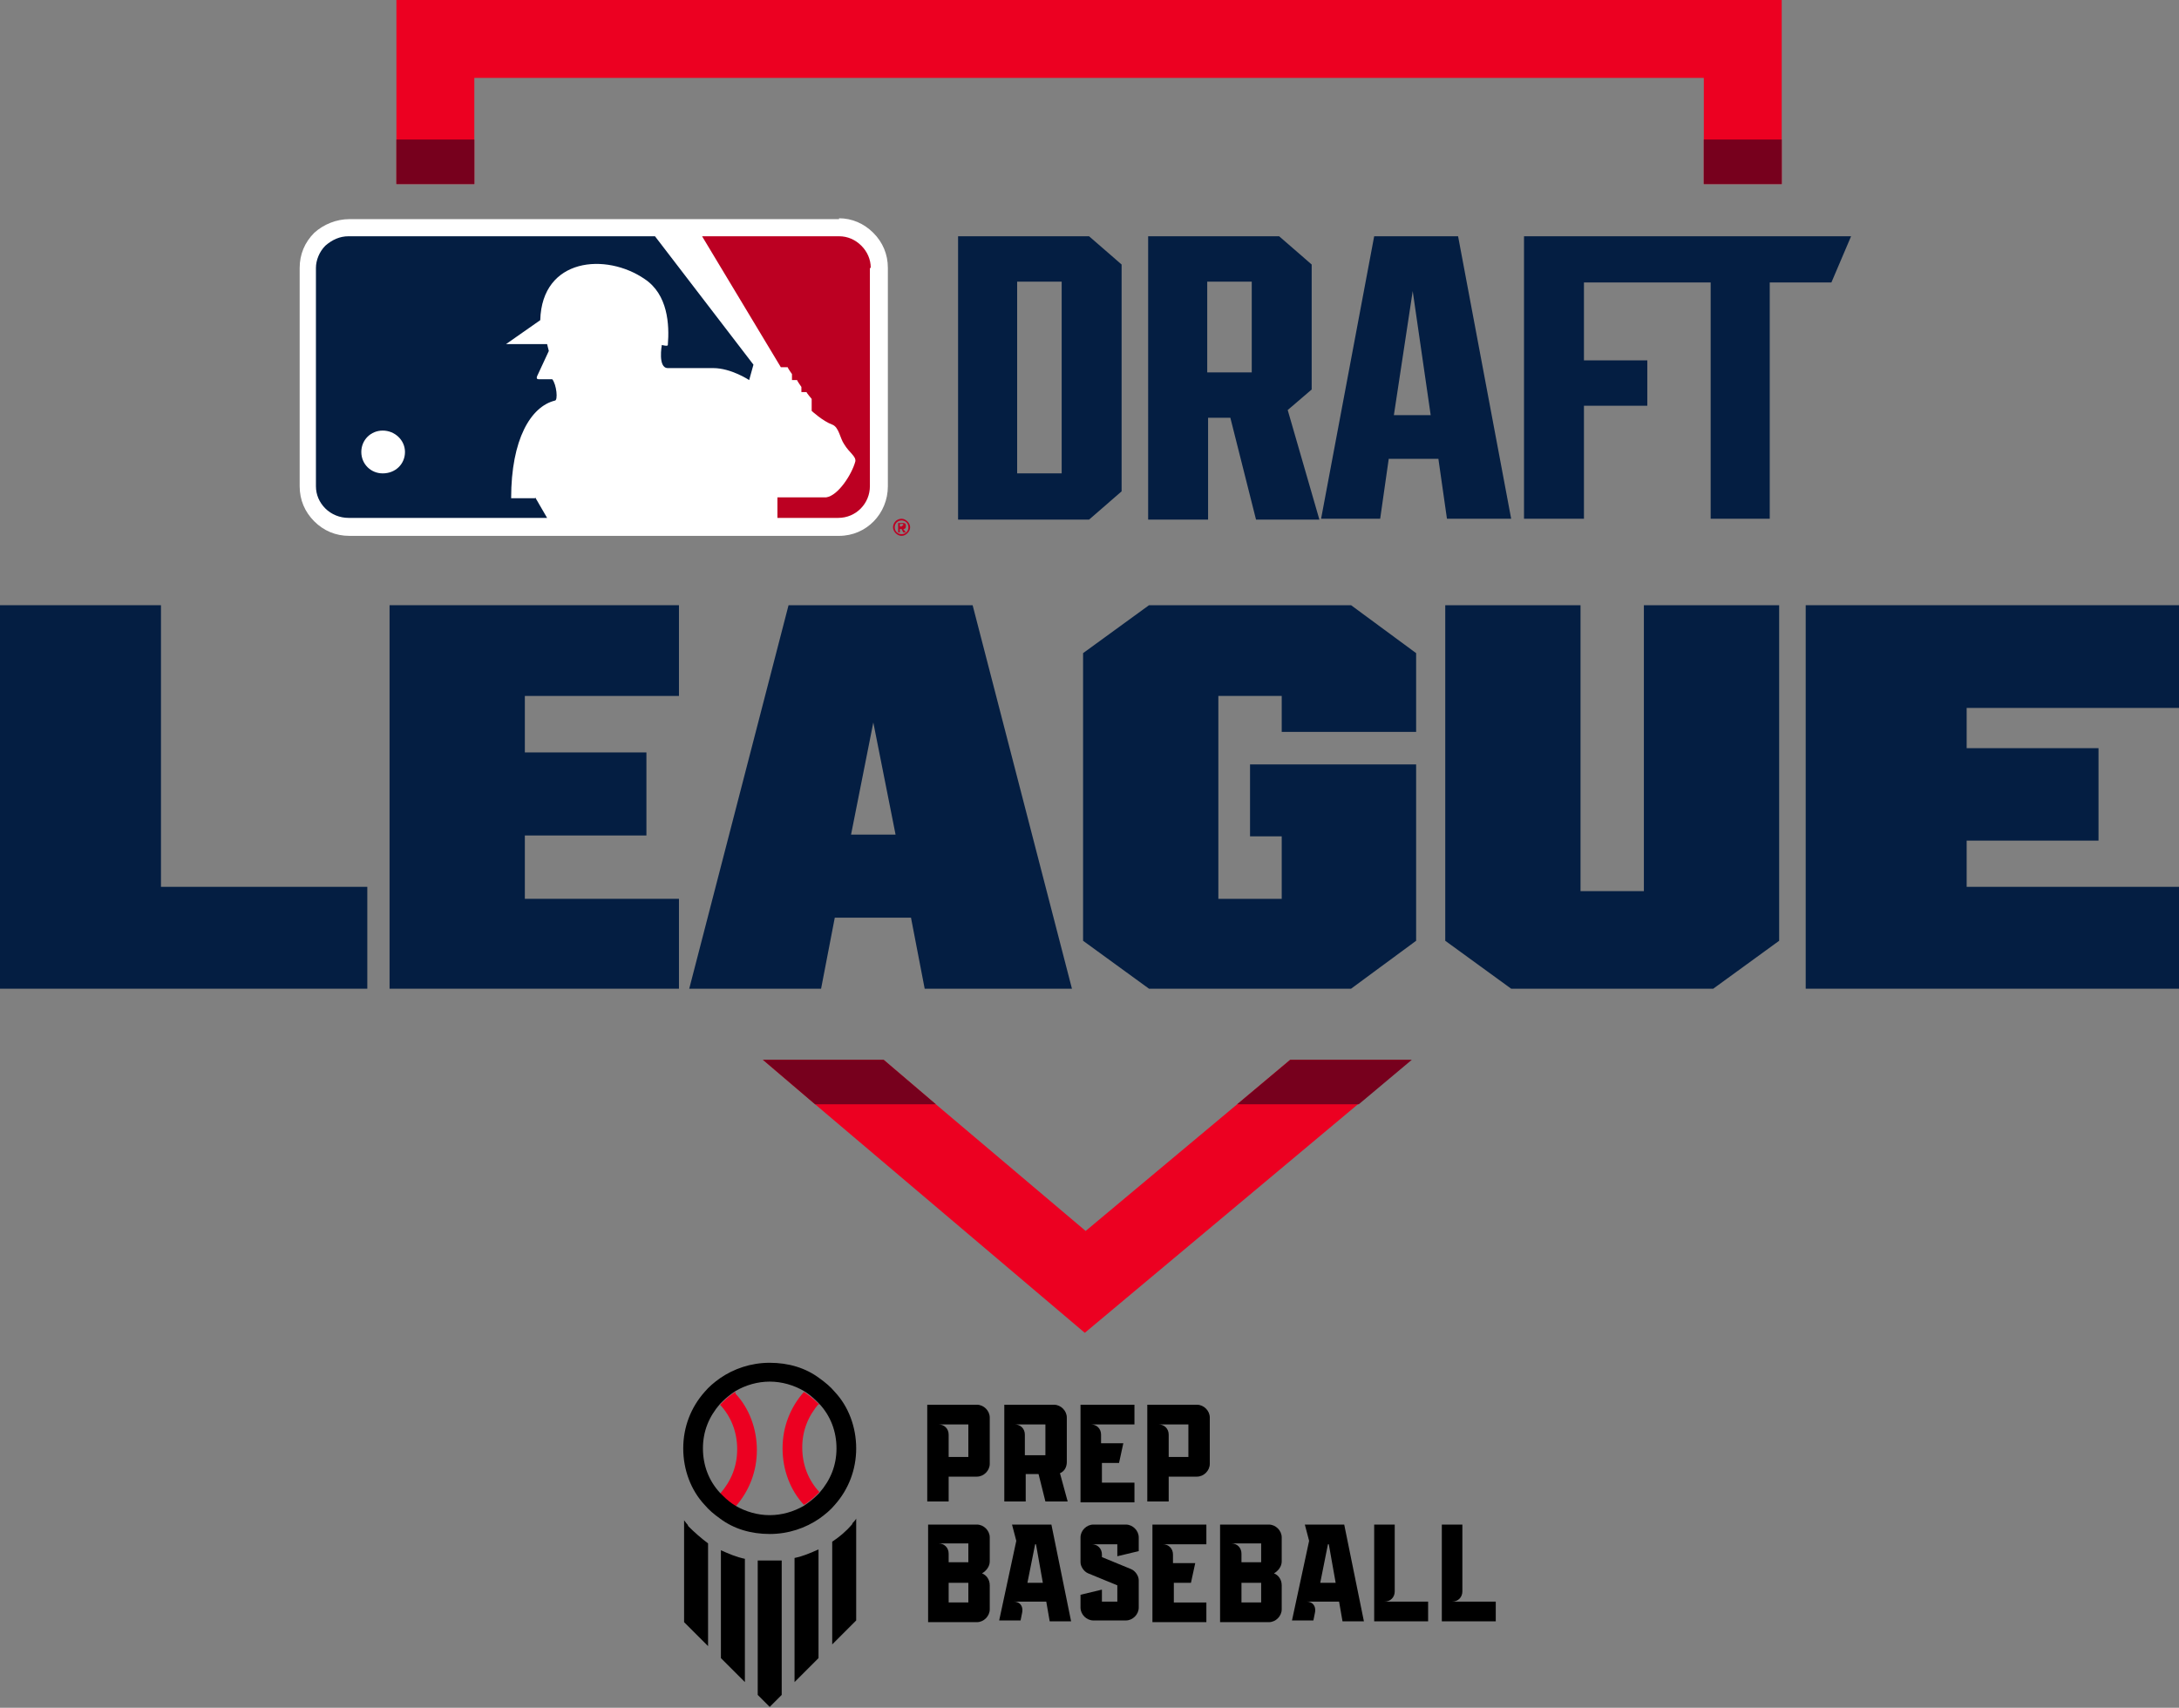 <?xml version="1.0" encoding="UTF-8"?>
<svg xmlns="http://www.w3.org/2000/svg" version="1.1" viewBox="0 0 254.5 199.5">
  <rect x="0" y="0" width="254.5" height="199.5" fill="#808080" stroke="none"/>
  <defs>
    <style>
      .cls-1 {
        fill: #041e42;
      }

      .cls-2 {
        fill: #ec0021;
      }

      .cls-3 {
        fill: #fff;
      }

      .cls-4 {
        fill: #bc0022;
      }

      .cls-5 {
        fill: #77001d;
      }
    </style>
  </defs>
  <!-- Generator: Adobe Illustrator 28.7.1, SVG Export Plug-In . SVG Version: 1.2.0 Build 142)  -->
  <g>
    <g id="Layer_1">
      <path class="cls-2" d="M46.3,0v21.5h9.1v-12.4h143.6v12.4h9.1V0H46.3ZM150.7,123.8l-6.2,5.2-17.7,14.8-17.5-14.8-6.1-5.2h-14.1l6.1,5.2,31.5,26.7,31.9-26.7,6.2-5.2h-14.2Z"/>
      <polygon class="cls-1" points="0 70.7 18.8 70.7 18.8 103.6 42.9 103.6 42.9 115.5 0 115.5 0 70.7"/>
      <polygon class="cls-1" points="45.5 70.7 79.3 70.7 79.3 81.3 61.3 81.3 61.3 87.9 75.5 87.9 75.5 97.6 61.3 97.6 61.3 105 79.3 105 79.3 115.5 45.5 115.5 45.5 70.7"/>
      <path class="cls-1" d="M92.1,70.7h21.5l11.6,44.8h-17.2l-1.6-8.3h-8.9l-1.6,8.3h-15.4l11.6-44.8ZM104.6,97.5l-2.6-13.1-2.6,13.1h5.2Z"/>
      <polygon class="cls-1" points="126.5 109.9 126.5 76.3 134.2 70.7 157.8 70.7 165.4 76.3 165.4 85.5 149.7 85.5 149.7 81.3 142.3 81.3 142.3 105 149.7 105 149.7 97.7 146 97.7 146 89.3 165.4 89.3 165.4 109.9 157.8 115.5 134.2 115.5 126.5 109.9"/>
      <polygon class="cls-1" points="168.8 109.9 168.8 70.7 184.6 70.7 184.6 104.1 192 104.1 192 70.7 207.8 70.7 207.8 109.9 200.1 115.5 176.5 115.5 168.8 109.9"/>
      <polygon class="cls-1" points="210.9 70.7 254.5 70.7 254.5 82.7 229.7 82.7 229.7 87.4 245.1 87.4 245.1 98.2 229.7 98.2 229.7 103.6 254.5 103.6 254.5 115.5 210.9 115.5 210.9 70.7"/>
      <path class="cls-3" d="M98,25.6h-57.2c-1.5,0-3,.6-4.1,1.6-1.1,1.1-1.7,2.5-1.7,4.1v25.5c0,1.6.6,3,1.7,4.1,1.1,1.1,2.5,1.7,4.1,1.7h57.2c3.2,0,5.7-2.6,5.7-5.8v-25.5c0-1.6-.6-3-1.7-4.1-1.1-1.1-2.5-1.7-4-1.7"/>
      <path class="cls-4" d="M101.7,31.3c0-1-.4-1.9-1.1-2.6-.7-.7-1.6-1.1-2.6-1.1h-16l9.2,15.3h.8c0,.1.5.8.5.8v.7h.6c0,.1.5.8.5.8v.6h.6c0,.1.6.8.6.8v1.4s1.3,1.2,2.4,1.6c.8.3.9,1.6,1.4,2.3.6,1,1.4,1.4,1.3,2-.4,1.5-2,4-3.4,4.2h-5.7v2.4h7.1c2.1,0,3.7-1.7,3.7-3.7v-25.5Z"/>
      <path class="cls-1" d="M62.5,58.2h-2.8c0-6.9,2.3-10.7,5.1-11.4.4,0,.2-1.9-.3-2.5,0,0-1.4,0-1.6,0-.4,0-.1-.5-.1-.5l1.3-2.8-.2-.8h-4.8l4-2.8c.2-7.3,7.7-7.9,12.2-4.8,2.7,1.8,2.9,5.3,2.7,7.7,0,.2-.7,0-.7,0,0,0-.5,2.7.7,2.7h5.3c2.1,0,4.2,1.4,4.2,1.4l.5-1.8-11.5-15h-35.8c-1,0-1.9.4-2.7,1.1-.7.7-1.1,1.7-1.1,2.6v25.5c0,1,.4,1.9,1.1,2.6.7.7,1.7,1.1,2.7,1.1h23.2c-.6-1-1.2-2.1-1.4-2.4"/>
      <path class="cls-3" d="M42.2,52.8c0-1.4,1.1-2.5,2.5-2.5,1.4,0,2.6,1.1,2.6,2.5s-1.1,2.5-2.6,2.5c-1.4,0-2.5-1.1-2.5-2.5"/>
      <path class="cls-4" d="M105.8,61.4c0-.3-.2-.3-.4-.3h-.5v1.1h.2v-.4h.2l.2.4h.3l-.3-.4c.2,0,.3-.1.3-.3M105.4,61.5h-.3v-.3h.2c.1,0,.2,0,.2.1s0,.1-.2.1"/>
      <path class="cls-4" d="M105.3,60.6c-.6,0-1,.5-1,1s.5,1,1,1,1-.5,1-1-.5-1-1-1M105.3,62.4c-.4,0-.8-.3-.8-.8s.4-.8.8-.8.8.3.8.8-.4.8-.8.8"/>
      <path class="cls-1" d="M111.9,27.6h15.3l3.8,3.3v26.5l-3.8,3.3h-15.3V27.6ZM124,32.9h-5.2v22.4h5.2v-22.4Z"/>
      <path class="cls-1" d="M134.1,27.6h15.3l3.8,3.3v14.6l-2.8,2.4,3.7,12.8h-7.4l-3-11.9h-2.6v11.9h-7V27.6ZM146.2,32.9h-5.2v10.6h5.2v-10.6Z"/>
      <path class="cls-1" d="M160.4,27.6h9.9l6.2,33h-7.5l-1-7h-5.8l-1,7h-6.9l6.2-33ZM167.1,48.5l-2.1-14.5-2.2,14.5h4.3Z"/>
      <polygon class="cls-1" points="199.8 33 199.8 60.6 206.7 60.6 206.7 33 213.9 33 216.2 27.6 178 27.6 178 60.6 185 60.6 185 47.4 192.4 47.4 192.4 42.1 185 42.1 185 33 199.8 33"/>
      <polygon class="cls-5" points="103.2 123.8 109.3 129 95.2 129 89.1 123.8 103.2 123.8"/>
      <polygon class="cls-5" points="164.9 123.8 158.7 129 144.5 129 150.7 123.8 164.9 123.8"/>
      <rect class="cls-5" x="46.3" y="16.3" width="9.1" height="5.2"/>
      <rect class="cls-5" x="199" y="16.3" width="9.1" height="5.2"/>
      <path d="M80.3,178.1c-.2-.2-.3-.4-.4-.5,0,0,0,0,0,0v11.9l2.8,2.8v-12s0,0,0,0c-.8-.6-1.6-1.3-2.3-2"/>
      <path d="M84.2,193.7l2.8,2.8v-14.4c-1-.2-1.9-.6-2.8-1v12.7Z"/>
      <path d="M88.5,182.3v15.7l1.4,1.4,1.4-1.4v-15.7c-.5,0-.9,0-1.4,0s-.9,0-1.4,0"/>
      <path d="M92.8,196.5l2.8-2.8v-12.7c-.9.4-1.8.8-2.8,1v14.4Z"/>
      <path d="M99.5,178.1c-.7.8-1.4,1.4-2.3,2,0,0,0,0,0,0v12l2.8-2.8v-11.9s0,0,0,0c-.1.2-.3.4-.4.5"/>
      <path class="cls-2" d="M95.7,164.1c-.1-.1-.2-.2-.3-.3-.4-.4-.9-.8-1.5-1.2-1.6,1.8-2.5,4.1-2.5,6.6s.9,4.9,2.5,6.6c.5-.3,1-.7,1.5-1.2.1-.1.2-.2.3-.3-1.3-1.4-2-3.2-2-5.2s.7-3.7,2-5.2"/>
      <path class="cls-2" d="M85.9,162.6c-.5.3-1,.7-1.5,1.2-.1.1-.2.2-.3.3,1.3,1.4,2,3.2,2,5.2s-.7,3.7-2,5.2c.1.1.2.2.3.3.4.4.9.8,1.5,1.2,1.6-1.8,2.5-4.1,2.5-6.6s-.9-4.9-2.5-6.6"/>
      <path d="M97.5,162.6c-.5-.6-1.1-1.1-1.8-1.6-1.6-1.2-3.6-1.8-5.8-1.8s-4.2.7-5.8,1.8c-.7.5-1.3,1-1.8,1.6-1.6,1.8-2.5,4.1-2.5,6.6s.9,4.9,2.5,6.6c.5.6,1.1,1.1,1.8,1.6,1.6,1.2,3.6,1.8,5.8,1.8s4.2-.7,5.8-1.8c.7-.5,1.3-1,1.8-1.6,1.6-1.8,2.5-4.1,2.5-6.6s-.9-4.9-2.5-6.6M95.7,174.4c-.1.1-.2.2-.3.3-.4.4-.9.8-1.5,1.2-1.2.7-2.6,1.1-4,1.1s-2.8-.4-4-1.1c-.5-.3-1-.7-1.5-1.2-.1-.1-.2-.2-.3-.3-1.3-1.4-2-3.2-2-5.2s.7-3.7,2-5.2c.1-.1.2-.2.3-.3.4-.4.9-.8,1.5-1.2,1.2-.7,2.6-1.1,4-1.1s2.8.4,4,1.1c.5.3,1,.7,1.5,1.2.1.1.2.2.3.3,1.3,1.4,2,3.2,2,5.2s-.7,3.7-2,5.2"/>
      <path d="M108.4,164.1h5.7c.8,0,1.5.7,1.5,1.5v5.4c0,.8-.7,1.5-1.5,1.5h-3.3v2.9h-2.5v-11.3ZM113.1,170.2v-3.8h-3.5c.7,0,1.2.5,1.2,1.2v2.6h2.3Z"/>
      <path d="M117.2,164.1h5.9c.8,0,1.5.7,1.5,1.5v5.2c0,.6-.3,1.1-.8,1.3l.9,3.3h-2.6l-.8-3.2h-1.5v3.2h-2.5v-11.3ZM122.1,170v-3.6h-3.6c.7,0,1.2.5,1.2,1.2v2.4h2.4Z"/>
      <path d="M126.2,164.1h6.3v2.3h-5.1c.7,0,1.2.5,1.2,1.2v1h2.6l-.5,2.3h-2v2.3h3.8v2.3h-6.3v-11.3Z"/>
      <path d="M134.1,164.1h5.7c.8,0,1.5.7,1.5,1.5v5.4c0,.8-.7,1.5-1.5,1.5h-3.3v2.9h-2.5v-11.3ZM138.8,170.2v-3.8h-3.5c.7,0,1.2.5,1.2,1.2v2.6h2.3Z"/>
      <path d="M108.4,178.1h5.7c.8,0,1.5.7,1.5,1.5v2.8c0,.6-.4,1.1-.9,1.4.5.2.9.7.9,1.4v2.8c0,.8-.7,1.5-1.5,1.5h-5.7v-11.3ZM113.1,182.6v-2.3h-3.5c.7,0,1.2.5,1.2,1.2v1h2.3ZM113.1,184.9h-2.3v2.3h2.3v-2.3Z"/>
      <path d="M118.7,180l-.5-1.9h4.6l2.3,11.3h-2.5l-.4-2.3h-3.8c.7,0,1.1.5,1,1.2l-.2,1h-2.5l2-9.3ZM121.8,184.9l-.8-4.5h-.1l-.9,4.5h1.8Z"/>
      <path d="M126.2,187.9v-1.6l2.5-.6v1.4h1.8v-1.9l-3.4-1.4c-.5-.2-.9-.8-.9-1.3v-2.9c0-.8.7-1.5,1.5-1.5h3.8c.8,0,1.5.7,1.5,1.5v1.6l-2.5.6v-1.4h-3c.7,0,1.2.5,1.2,1.2v.3l3.4,1.4c.5.2.9.8.9,1.3v3.2c0,.8-.7,1.5-1.5,1.5h-3.8c-.8,0-1.5-.7-1.5-1.5"/>
      <path d="M134.6,178.1h6.3v2.3h-5.1c.7,0,1.2.5,1.2,1.2v1h2.6l-.5,2.3h-2v2.3h3.8v2.3h-6.3v-11.3Z"/>
      <path d="M142.5,178.1h5.7c.8,0,1.5.7,1.5,1.5v2.8c0,.6-.4,1.1-.9,1.4.5.2.9.7.9,1.4v2.8c0,.8-.7,1.5-1.5,1.5h-5.7v-11.3ZM147.3,182.6v-2.3h-3.5c.7,0,1.2.5,1.2,1.2v1h2.3ZM147.3,184.9h-2.3v2.3h2.3v-2.3Z"/>
      <path d="M152.9,180l-.5-1.9h4.6l2.3,11.3h-2.5l-.4-2.3h-3.8c.7,0,1.1.5,1,1.2l-.2,1h-2.5l2-9.3ZM156,184.9l-.8-4.5h-.1l-.9,4.5h1.8Z"/>
      <path d="M160.4,178.1h2.5v7.8c0,.7-.5,1.2-1.2,1.2h5.1v2.3h-6.3v-11.3Z"/>
      <path d="M168.3,178.1h2.5v7.8c0,.7-.5,1.2-1.2,1.2h5.1v2.3h-6.3v-11.3Z"/>
    </g>
  </g>
</svg>